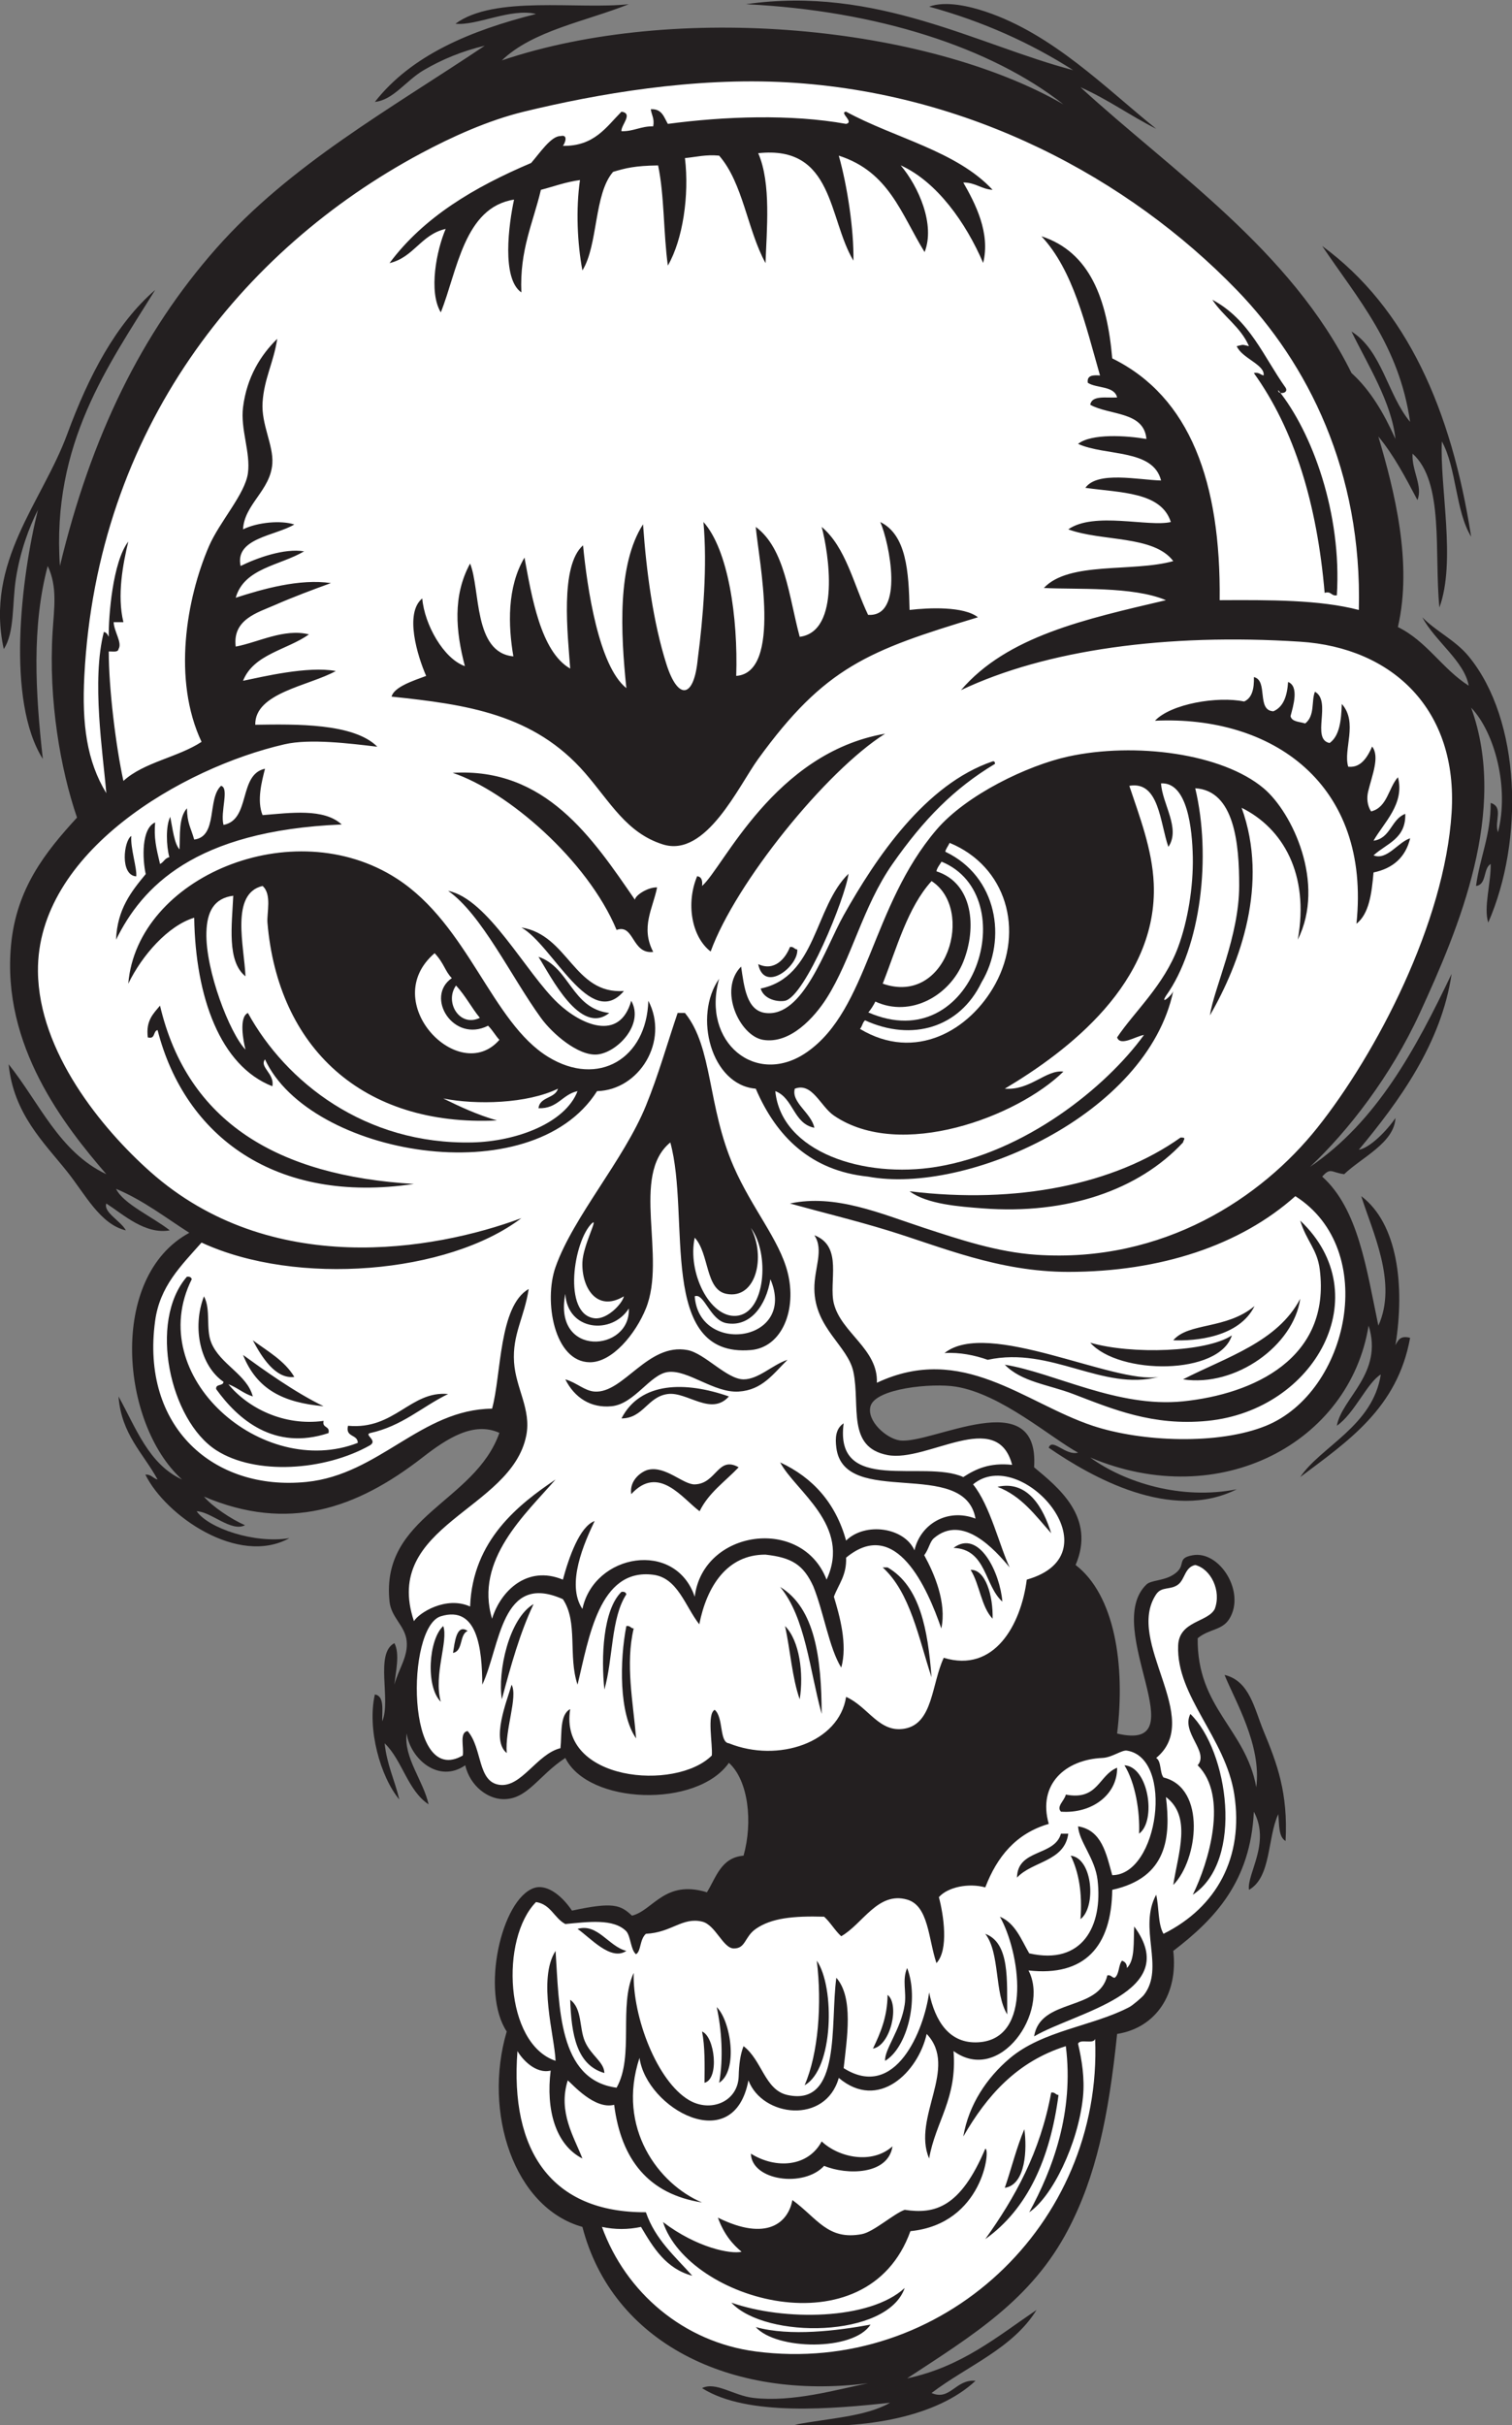 <?xml version="1.0" encoding="UTF-8" standalone="no"?>
<svg
   xmlns:dc="http://purl.org/dc/elements/1.1/"
   xmlns:cc="http://creativecommons.org/ns#"
   xmlns:rdf="http://www.w3.org/1999/02/22-rdf-syntax-ns#"
   xmlns:svg="http://www.w3.org/2000/svg"
   xmlns="http://www.w3.org/2000/svg"
   viewBox="0 0 553.987 888.187"
   height="888.187"
   width="553.987"
   xml:space="preserve"
   id="svg2"
   version="1.1"><rect x="0" y="0" width="553.987" height="888.187" fill="#808080" stroke="none"/><defs
     id="defs6" /><g
     transform="matrix(1.333,0,0,-1.333,0,888.187)"
     id="g10"><g
       transform="scale(0.1)"
       id="g12"><path
         id="path14"
         style="fill:#231f20;fill-opacity:1;fill-rule:evenodd;stroke:none"
         d="m 2949.75,6470.3 c -116.06,74.09 -246.76,133.55 -395.96,174.49 46.58,17.07 113.36,0.21 154.35,-13.42 186.68,-62.12 332.9,-212.44 469.77,-322.14 -71.52,35.86 -133.42,81.35 -208.05,114.09 251.96,-231.23 577.95,-446.59 744.93,-785.18 52.83,-47.83 89.6,-111.72 120.8,-181.19 -10.71,101.15 -76.92,204.94 -120.8,295.28 84,-52.45 99,-173.91 161.07,-248.3 -30.31,211.28 -144.49,338.7 -241.6,483.18 232.44,-170.22 355.31,-449.99 409.37,-798.6 -43.42,70.67 -39.74,188.45 -80.54,261.72 -5.94,-125.89 39.61,-329.84 -6.7,-456.34 -14.73,150.81 13.71,344.8 -73.83,422.79 -2.68,-46.61 29.14,-89.7 13.42,-127.51 -32.48,61.47 -64.75,123.16 -107.37,174.49 44.34,-149.91 94.38,-347.33 53.69,-523.46 79.63,-38.93 122.02,-115.1 194.61,-161.06 -11.5,66.81 -92.48,122.25 -127.52,187.91 37.27,-38.42 90.77,-62.67 127.52,-107.38 143.73,-174.83 152.93,-505.01 53.7,-731.49 -13.25,42.45 7.83,108.39 6.71,161.05 -21.17,-12.39 -10.29,-56.82 -40.27,-60.39 10.55,78.92 40.53,138.43 40.27,228.17 36.74,-11.27 9.11,-51.28 20.12,-80.53 31.29,121.87 -8.61,273.75 -73.81,342.26 102.33,-282.66 -33.22,-604.83 -140.93,-838.87 -79.99,-173.78 -197.52,-324.82 -302,-422.8 182.78,123.7 290.18,322.77 389.24,530.17 -28.03,-191.2 -145.29,-351.32 -255.02,-483.19 30.71,5.19 77.19,52.49 100.67,87.24 -3.23,-68.38 -93.01,-108.29 -140.92,-154.35 -35.63,4.62 -37.27,19.71 -60.41,-6.71 99.2,-88.72 121.81,-253.98 154.35,-409.37 53.32,116.78 -16.56,258.44 -46.99,355.69 99.59,-74.97 120.41,-245.14 93.97,-409.38 7.16,12.97 12.83,27.44 40.27,20.15 -34.77,-193.43 -171.76,-284.61 -302.01,-382.53 56.83,84.14 199.72,140.29 221.46,281.85 -37.77,-22.66 -71.97,-106.93 -120.8,-140.92 13.4,76.37 128.79,143.77 87.25,275.14 -51.45,-320.29 -407.27,-513.38 -765.04,-362.38 94.12,-68.62 250.45,-117.68 402.66,-87.25 -180.51,-90.74 -399.71,33.54 -516.74,114.08 9.27,28.28 46.27,-22.85 80.52,-13.42 -74.82,40.73 -210.89,160.79 -335.54,181.2 -64.94,10.64 -221.14,-4.38 -234.89,-53.7 -11.32,-40.54 44.15,-89.06 80.53,-93.94 87.29,-11.7 384.61,159.55 369.1,-73.83 65.2,-54.53 170.43,-136.66 114.09,-268.44 106.79,-82.05 137.46,-272.87 114.08,-463.06 225.08,-53.56 -42.95,289.96 80.54,409.37 12.74,12.35 46.61,9.69 73.81,26.86 40.14,25.31 5.06,45.1 53.69,53.67 73.83,13.07 145.67,-101.29 100.67,-174.47 -20.1,-32.68 -55.78,-27.35 -87.25,-53.67 -2.19,-192.35 131.99,-248.31 161.08,-409.4 14.88,115.8 -58.13,236.88 -87.25,308.71 69.04,-16.58 81.66,-92.24 107.36,-154.35 37.19,-89.77 67.37,-169.61 60.41,-301.98 -20,11.29 -17.03,45.59 -20.13,73.81 -30.26,-65.94 -18.99,-173.4 -80.53,-208.04 -6.21,43.96 60.06,128.33 13.42,214.76 -9.12,-192.23 -107.39,-295.27 -221.47,-382.54 13.89,-117.24 -46.6,-210.94 -154.35,-228.16 C 3047.19,847.539 3012.54,683.867 2936.31,537.813 2835.66,344.941 2674.86,247.539 2493.4,128.438 2643.05,159.98 2741,243.223 2849.08,316.348 2783.32,209.844 2658.28,162.637 2560.51,88.164 2611.89,65.781 2626.25,126.641 2681.29,121.738 2577.34,23.828 2378.63,-13.379 2184.69,0.918 2274.41,18.594 2378.07,22.305 2446.41,61.328 c -152.45,-16.25 -392.13,-38.945 -516.74,40.254 37.73,18.789 86.34,-20.469 140.94,-26.836 108.26,-12.637 228.92,22.832 315.41,40.254 -381.39,-48.613 -703.4,113.809 -785.18,429.512 -188.61,52.832 -273.57,314.551 -208.05,536.878 -71.82,108.45 -15.24,363.61 75.24,394.41 30.15,10.25 70.49,-12.83 104.2,-62.26 113.45,24.49 133.31,15.68 164.86,-13.85 58.24,14.33 89.49,99.8 206.01,64.24 25.6,41.48 38.88,95.33 100.65,100.64 25.64,90.78 13.93,205.92 -40.26,255.02 -87.86,-125.04 -386.39,-114.96 -449.63,13.42 -74.6,-48.69 -103.92,-114.92 -171.9,-113.19 -40.78,1.06 -89.38,34.79 -103.25,93.07 -71.91,-50.19 -149.76,15.78 -161.07,87.23 -8.21,-66.41 45.62,-128.81 60.4,-194.61 -57.86,38.34 -71.82,120.56 -120.79,167.77 6.03,-58.83 27.94,-101.8 40.26,-154.35 -52.33,62.61 -88.76,194.53 -67.12,288.59 26.86,-4.47 19.49,-43.18 20.15,-73.83 25.11,57.64 -21.13,186.66 33.55,214.75 15.87,-29.87 2.94,-81.45 0,-114.08 10.89,42.44 38.5,77.09 33.55,120.8 -4.72,41.73 -42.34,63.59 -46.97,107.38 -24.93,235.8 234.33,272.05 301.99,463.63 -70.44,32.01 -143.27,-14.63 -210.98,-67.26 -182.828,-142.07 -369.985,-205.82 -601.043,-107.82 22.222,-26.97 75.906,-62.61 112.758,-78.63 -37.692,-19.71 -93.875,37.68 -132.895,38.38 32.383,-46.74 159.66,-89.79 255.02,-73.83 -140.774,-77.89 -340.407,61.72 -395.95,174.49 16.692,1.02 20.778,-10.56 33.555,-13.41 -39.508,72.32 -99.539,124.14 -107.379,228.16 48.039,-86.19 82.582,-185.86 174.484,-228.16 -168.707,152.63 -203.687,556.81 20.137,677.79 -65.554,41.82 -125.789,88.96 -201.336,120.79 19.324,-41.12 101.407,-77.51 147.649,-114.07 -67.828,-11.84 -126.953,43.01 -174.489,73.81 -8.57,-24.42 40.719,-48.62 53.688,-73.81 -70.484,16.62 -111.707,99.12 -161.066,161.05 -63.891,80.17 -147.645,159.08 -161.063,295.28 84.609,-105.54 139.125,-241.16 268.441,-301.99 -113.207,131.37 -288.675,352.38 -261.73,630.84 14.945,154.41 93.824,253.72 181.203,348.96 -45.504,132.75 -78.703,322.54 -67.113,510.04 4.047,65.5 13.906,123.73 -13.422,181.19 C 87.035,4941.73 97.262,4761.2 117.703,4577.81 16.43,4737.82 58.012,5075.46 104.285,5262.33 79.176,5212.55 55.562,5148.18 43.887,5074.43 32.914,5005.15 40.898,4925.46 10.328,4879.8 c -52.223,240.18 105.457,403.03 174.485,590.57 58.941,160.13 133.976,303.06 241.605,395.95 -128.406,-207.63 -284.863,-421.39 -261.734,-758.35 85.765,356.39 224.117,639.82 429.5,872.43 203.687,230.69 476.336,381.65 738.206,557.02 -61.44,-14.42 -118.25,-38 -167.77,-67.12 -49.08,-28.86 -83.39,-81.96 -134.23,-87.23 100.28,127.89 260.7,195.64 442.93,241.58 -69.09,17.11 -163.09,-33.05 -221.46,-26.84 107.2,79.1 336.97,38.58 476.48,53.69 -119.96,-47.81 -263.36,-72.2 -348.97,-154.36 480.27,161.81 1167.47,95.7 1543.52,-120.79 -199.26,156.43 -511.97,257.55 -872.42,275.15 357.07,51.74 638.91,-112.91 899.28,-181.2 v 0" /><path
         id="path16"
         style="fill:#ffffff;fill-opacity:1;fill-rule:evenodd;stroke:none"
         d="m 3211.46,4336.21 c 34.44,50.61 -17.03,118.09 -20.13,174.49 73.12,3.89 85.7,-127.41 87.24,-201.33 1.72,-82.73 -13.75,-176.62 -40.27,-248.3 -39.02,-105.48 -120.72,-177.81 -167.77,-248.32 8.86,-25.77 52.03,3.7 73.83,6.71 -104.52,-144.18 -326.88,-322.61 -570.43,-362.39 -199.61,-32.59 -426.14,40.06 -442.93,208.04 50.43,-18.91 49.33,-89.34 107.38,-100.66 -8.32,41.01 -64.43,69.67 -53.69,107.38 48.01,18.11 70.19,-48.38 107.36,-73.82 182.23,-124.71 504.79,-3.16 630.84,120.8 -48.4,5.8 -90.74,-52.38 -161.07,-46.98 173.02,103.02 421.13,291.35 409.37,563.72 -4.08,94.56 -39.57,185.54 -67.11,268.43 82.17,14.25 84.16,-101.53 107.38,-167.77 v 0" /><path
         id="path18"
         style="fill:#ffffff;fill-opacity:1;fill-rule:evenodd;stroke:none"
         d="m 2598.42,4322.79 c 0.13,6.31 8.4,16.62 11.74,24.42 156.29,-64.38 205.84,-240.47 125.76,-387.43 -69.81,-128.12 -220.35,-215.01 -372.01,-123.74 7.07,9.22 6.17,16.12 13.59,23.66 129.92,-59.42 260.25,-20.06 320.21,104.03 71.57,119.19 43.23,291.46 -99.29,359.06 v 0" /><path
         id="path20"
         style="fill:#ffffff;fill-opacity:1;fill-rule:evenodd;stroke:none"
         d="m 2386.58,3881.45 c 6.19,6.16 15.78,21.89 19.46,29.75 96.52,-44.7 204.17,15.86 241.71,109.36 37.76,94.05 26.68,216.05 -73.82,248.54 1.25,8.74 9.47,18.95 14.06,26.46 227.91,-93.38 90.15,-541.74 -201.41,-414.11 v 0" /><path
         id="path22"
         style="fill:#ffffff;fill-opacity:1;fill-rule:evenodd;stroke:none"
         d="m 2560.51,4242.26 c 119.74,-77.18 43.26,-343.94 -134.24,-281.87 39.24,99.48 68.32,209.1 134.24,281.87 v 0" /><path
         id="path24"
         style="fill:#ffffff;fill-opacity:1;fill-rule:evenodd;stroke:none"
         d="m 721.699,4228.84 c 26.172,-22.78 11.266,-75.06 13.422,-100.66 28.82,-342.9 261.086,-561.36 630.829,-543.59 -53.84,15.5 -101.18,37.5 -147.64,60.39 90.89,-18.1 230.16,-14.51 315.41,26.85 -8.34,-27.45 -49.9,-21.69 -53.68,-53.69 53.23,-1.78 65.04,37.85 107.38,46.97 -33.64,-88.08 -168.87,-138.19 -288.58,-140.92 -295.25,-6.75 -513.469,166.22 -617.414,355.68 -25.543,-11.3 -12.356,-78.22 -6.707,-100.67 -43.414,45.07 -110.309,218.05 -107.375,322.13 1.578,56.09 20.133,93.61 73.816,100.67 -3.695,-80.46 -17.969,-180.24 33.559,-221.47 -3.328,82.03 -42.278,227.45 46.98,248.31 v 0" /><path
         id="path26"
         style="fill:#ffffff;fill-opacity:1;fill-rule:evenodd;stroke:none"
         d="m 1241.86,3975.58 c -74.29,-51.07 3.55,-179.33 99.8,-130.69 14.79,-15.64 19.66,-26.64 31,-38.84 -110.81,-127.35 -334.83,103.87 -178.02,238.07 26.37,-28.16 28.33,-49.39 47.22,-68.54 v 0" /><path
         id="path28"
         style="fill:#ffffff;fill-opacity:1;fill-rule:evenodd;stroke:none"
         d="m 1253.51,3955.33 c 27.62,-30.42 42.2,-60.7 65.47,-88.88 -56.37,-27.17 -97.75,44.06 -65.47,88.88 v 0" /><path
         id="path30"
         style="fill:#ffffff;fill-opacity:1;fill-rule:evenodd;stroke:none"
         d="m 2063.89,3289.3 c 52.22,-69.75 40.86,-235.34 -40.26,-241.6 -73.42,-5.65 -134.67,119.92 -114.09,214.76 40.56,-43.85 28.54,-142.99 87.24,-154.35 81.76,-15.81 108.67,102.53 67.11,181.19 v 0" /><path
         id="path32"
         style="fill:#ffffff;fill-opacity:1;fill-rule:evenodd;stroke:none"
         d="m 1553.86,3108.11 c 6.12,-102.19 128.1,-113.34 174.48,-40.26 5.82,-119.3 -209.06,-135.96 -174.48,40.26 v 0" /><path
         id="path34"
         style="fill:#ffffff;fill-opacity:1;fill-rule:evenodd;stroke:none"
         d="m 2822.23,2322.93 c -16,-124.59 -89.32,-257.07 -228.19,-214.75 -33.67,-71.83 -29.29,-180.56 -107.36,-194.63 -70.31,-12.67 -99.49,59.71 -161.05,87.25 -19.26,-125.33 -186.65,-182.07 -322.14,-127.52 -26.72,2.36 -14.31,71.21 -39.02,91.99 -22.07,-11.5 -5.15,-94.8 -7.95,-125.52 -98.91,-98.91 -421.54,-70.86 -389.24,127.5 -29.27,-15.49 -22.51,-66.98 -26.85,-107.39 -64.92,-15.91 -107.29,-109.06 -167.77,-100.66 -60.79,8.44 -46.26,100.19 -87.25,147.64 -23.38,-3.46 -9.84,-43.83 -13.41,-67.09 -156.95,-90.79 -156.34,353.1 -60.41,382.5 100.89,30.93 113.44,-89.42 114.09,-187.89 49.69,104.59 50.93,311.17 221.46,234.88 42.32,-63.13 13.78,-155.96 40.28,-234.88 31.22,127.09 58.83,321.09 208.03,301.99 67.3,-8.62 87.47,-86 126.58,-136.19 20.79,104.9 76.67,191.81 181.82,191.48 72.09,-7.93 104.29,-27.46 131.6,-87.07 28.65,-70.66 43.38,-169.49 76.76,-223.24 18.1,62.93 -4.53,143.08 -20.16,194.63 12.77,34.2 35.35,58.59 33.58,107.36 137.51,113.98 223.75,-84.77 261.71,-194.61 15.16,71.13 -19.2,150.76 -46.97,201.31 13.26,17.77 15.04,36.97 26.84,46.99 78.96,67.07 167.03,-31.5 208.04,-80.53 -27.03,55.79 -53.51,170.16 -100.66,228.19 131.33,109.65 397.46,-190.57 147.64,-261.74 z m -80.53,255 c 66.37,-25.33 104.35,-79.06 147.64,-127.5 -20.77,66.93 -62.91,146.8 -147.64,127.5 z m -120.8,-167.75 c 90.51,-3.46 84.55,-103.36 134.22,-147.64 -6.06,77.69 -63.44,200.53 -134.22,147.64 z m -60.39,-355.71 c -10.2,130.74 -31.53,250.35 -120.82,302.01 -4.46,0 -8.93,0 -13.42,0 75.9,-69.51 98.24,-192.57 134.24,-302.01 z m 107.36,295.3 c 25.08,-39.79 28.81,-100.94 60.41,-134.22 1.68,62.91 -19.47,136.01 -60.41,134.22 z M 2258.5,1953.83 c -0.63,153.71 -18.09,290.6 -114.09,348.96 69.77,-84.59 80.77,-227.95 114.09,-348.96 z m -597.27,67.11 c 23.96,83.42 17.82,196.93 60.41,261.72 -1.49,5.23 -5.63,7.79 -13.43,6.72 -51.16,-49.54 -56.25,-180.84 -46.98,-268.44 z m -281.86,-26.86 c 24.44,91.9 49.84,182.8 87.24,261.74 -68.09,-40.02 -99.27,-186.05 -87.24,-261.74 z m -167.78,-6.72 c -20.67,74.1 21.46,167.76 6.72,208.05 -40.11,-36.48 -48.99,-166.35 -6.72,-208.05 z m 536.89,-100.66 c -8.46,101.76 -29.8,204.02 -6.71,302.01 -8.59,0.37 -9.31,8.59 -20.13,6.7 -18.43,-94.37 -20.63,-241.23 26.84,-308.71 z m 449.63,107.38 c 11.28,70.96 -0.28,161.02 -40.28,201.33 14.42,-66.11 19.28,-141.8 40.28,-201.33 z m -952.96,127.52 c 28.41,5.14 16.87,50.24 40.26,60.39 -31.39,21.25 -35.57,-33.51 -40.26,-60.39 z m 147.64,-275.15 c -5.17,65.19 31.15,154.18 13.42,187.91 -12.69,-44.69 -57.3,-152.35 -13.42,-187.91 v 0" /><path
         id="path36"
         style="fill:#ffffff;fill-opacity:1;fill-rule:evenodd;stroke:none"
         d="m 3285.29,2363.18 c 42.89,-10.86 72.41,-70.62 53.67,-120.78 -19.27,-37.05 -98.08,-32.4 -100.66,-100.68 -5.29,-140.26 130.41,-252.76 154.36,-409.38 26.25,-171.64 -47.91,-309.53 -194.61,-382.52 -15.71,26.82 -12.03,72.99 -20.14,107.39 -50.1,-91.58 24.22,-200.28 -33.55,-275.14 -5.38,-6.99 -31.04,-28.69 -40.28,-33.57 -99.02,-52.31 -237.65,-63.71 -328.83,-140.94 -63.36,-53.634 -112.75,-127.775 -127.5,-214.728 64.61,112.09 147.37,206.055 281.84,248.298 22.87,-181.696 -36.46,-339.333 -100.64,-456.345 62.87,42.09 134.16,187.09 147.63,315.41 5.47,52.129 -3.22,104.295 -13.42,147.635 5.67,14.47 42.78,-2.52 46.98,13.42 21.13,-509.258 -420.22,-925.82 -932.83,-858.984 -198.35,25.859 -357.44,161.972 -422.79,342.246 36.67,-7.696 70.71,-7.696 107.38,0 34.09,-57.617 68.63,-114.805 140.93,-134.219 -47.34,53.34 -101.79,99.531 -127.51,174.492 -258.81,-1.387 -374.18,167.891 -353.02,442.835 11.84,-20.78 48.94,-63.714 91.29,-53.597 -13.29,-106.777 12.81,-203.476 87.25,-241.601 -22.73,59.16 -67.75,127.266 -40.27,214.766 13.65,-11.446 74.14,-80.997 127.5,-67.129 19.34,-150.684 94.47,-245.547 241.6,-268.438 -118.81,49.863 -235.69,204.277 -171.9,397.329 19.23,-138.423 259.24,-274.595 299.41,-61.762 38.07,-100.879 211.94,-121.719 248.31,6.699 109.14,-91.973 218.08,15.84 241.6,120.803 88.48,-93.088 -41,-229.749 6.7,-342.268 18.07,102.734 77.6,163.984 67.11,295.288 127.89,-93.237 264.94,108.79 206.07,221.45 154.07,-17.3 228.19,65.35 230.14,221.47 152.6,33.65 160.78,145.8 147.66,255.01 71.62,-53.9 33.34,-154.43 20.11,-241.6 68.36,69.07 91,266.45 -26.83,295.3 -10.86,13.75 -5.24,43.96 -20.14,53.67 132.62,109.14 -87.17,319.31 0,449.65 14.94,22.34 39.53,10.99 60.39,26.83 18.89,14.34 17.97,47.56 46.99,53.69 z m 6.7,-550.29 c 85.2,-84.28 30.51,-266.5 -13.42,-355.68 141.84,92.93 97.21,396.64 -6.71,496.62 -26.12,-51.62 52.4,-103.32 20.13,-140.94 z m -194.61,-557.01 c 0.35,11.54 -5.17,17.21 -13.43,20.14 -10.12,-12.25 -7.11,-37.62 -20.12,-47 -8.6,0.39 -9.3,8.62 -20.14,6.72 -23.08,-99.96 -184.45,-61.62 -201.33,-167.77 113.99,67.03 409.63,119.84 275.16,301.99 -2.42,-42.32 2.81,-92.3 -20.14,-114.08 z M 2708.14,510.957 c 116.25,82.852 178.05,220.137 201.33,395.957 -8.59,0.371 -9.29,8.594 -20.13,6.699 -30.08,-164.531 -100.08,-289.16 -181.2,-402.656 z m 53.68,140.938 c 58.51,8.652 61.17,108.769 53.71,161.054 -21.51,-50.097 -35.32,-107.871 -53.71,-161.054 z m -697.93,93.945 c 2.18,-74.434 145.84,-94.219 201.32,-33.555 62.41,-25.937 176.12,-25.215 187.92,53.692 -56,-50.313 -147.27,-31.231 -194.63,13.437 -37.19,-69.863 -125.47,-76.719 -194.61,-33.574 z m 422.79,-154.356 c -30.12,-10.722 -85.31,-60.644 -117.68,-66.796 -93.98,-17.793 -122.59,43.886 -191.03,93.652 -11.41,-62.012 -70,-115.098 -204.75,-48.34 16.95,-46.836 41.64,-74.492 65.12,-93.711 -29.1,-7.148 -122.78,10.547 -216.04,81.641 69.9,-215.606 560.84,-357.129 680.1,-25.078 200.16,19.804 220.84,228.515 205.74,226.406 C 2639.61,597.305 2569.28,578.945 2486.68,591.484 Z M 2010.2,336.465 c 94,-101.172 428.94,-97.52 476.48,40.273 -96.39,-89.101 -333.24,-90.918 -476.48,-40.273 z m 67.11,-67.11 c 56.4,-63.476 268.06,-66.718 315.42,6.719 -91.66,-16.836 -220.85,-33.027 -315.42,-6.719 v 0" /><path
         id="path38"
         style="fill:#ffffff;fill-opacity:1;fill-rule:evenodd;stroke:none"
         d="m 3057.11,1510.9 c -16.48,59.57 -28.65,123.46 -93.95,134.22 3.27,-43.34 46.53,-87.15 53.68,-147.66 14.8,-125.06 -41.08,-234.9 -187.89,-201.31 -22.25,38.17 -38.07,82.74 -80.55,100.65 53.3,-93.56 92.83,-335.88 -59.1,-345 -79.38,-4.77 -118.85,57.11 -135.51,136.97 -13.73,-103.16 -91.99,-298.34 -234.88,-208.047 8.92,82.207 27.83,193.707 -20.14,248.297 -17.38,-127.14 14.67,-354.567 -134.22,-322.106 -62.5,13.613 -69.71,95.216 -120.8,134.216 -9.07,-22.81 -12.54,-51.208 -13.36,-82.263 -1.87,-70.742 -77.28,-100.957 -136.68,-65.918 -87.56,51.66 -155.19,227.691 -151.94,349.511 -42.16,-90.39 1.86,-228.73 -46.98,-315.429 -161.23,21.016 -157.36,224.019 -167.78,375.819 -49.9,-77.52 -2.38,-235.08 0,-301.99 -140.13,46.87 -152.33,335.7 -53.69,436.21 40.76,-6.21 49.87,-44.08 80.54,-60.39 61.57,5.76 132.75,16.03 167.78,-20.14 12.27,-14.55 11.7,-50.62 26.4,-62.79 14.28,7.75 9.7,40.12 27.28,56.07 70.93,3.44 99.58,46.27 154.35,33.56 36.89,-8.54 57.48,-73.56 87.24,-73.81 33.12,-0.29 29.28,32.01 60.4,53.69 43,29.94 103.08,35.98 187.9,33.54 17.6,-15.96 29.4,-37.72 47,-53.67 59.29,33.78 100.66,123.73 181.19,100.66 59.02,-16.91 58.08,-107.54 80.53,-174.47 34.53,36.81 19.49,133.14 6.7,181.19 24.55,28.03 82.36,39.41 127.51,26.83 32.27,84.05 84.34,148.3 174.5,174.48 -31.04,108.9 45.7,176.79 147.61,181.19 26.35,1.15 53.07,22.36 67.13,20.15 130.16,-20.46 87.29,-341.68 -40.27,-342.26 z m 73.83,114.08 c 47.91,35.06 26.4,183.77 -40.28,187.91 30,-48.05 42.8,-126.89 40.28,-187.91 z m -201.35,107.36 c -3.89,-17.07 -26.86,-32.71 -13.42,-46.95 85.04,-6.13 155.26,46.99 154.36,120.78 -51,-20.56 -52.21,-90.96 -140.94,-73.83 z m -13.42,-107.36 c -17.56,-62.95 -119.78,-41.27 -120.78,-120.8 41.78,45.47 130.72,43.75 140.92,120.8 -6.72,0 -13.42,0 -20.14,0 z m 53.69,-234.88 c 43.46,32.93 34.22,166.87 -26.83,174.47 21.99,-45.1 32.34,-101.86 26.83,-174.47 z m -1382.44,-26.84 c 34.51,-23.4 91.26,-89.45 134.22,-60.41 -48.99,12.25 -78.78,76.7 -134.22,60.41 z m 1181.12,-234.88 c -1.18,92.77 8,195.92 -60.4,221.44 41.16,-52.81 24.56,-163.32 60.4,-221.44 z M 2211.52,933.75 c 79.71,43.789 83.79,269.53 33.56,342.27 14.47,-118.32 4.43,-255.57 -33.56,-342.27 z m 275.16,221.46 c -10.25,-67.98 -56.99,-124.86 -53.69,-154.35 60.6,36.46 93.81,168.96 60.41,255.02 -14.34,-33.61 -1.35,-65.1 -6.72,-100.67 z m -87.25,-120.8 c 48.5,8.54 73.91,120.71 40.26,147.66 -0.82,-61.82 -20,-105.27 -40.26,-147.66 z m -738.2,-67.105 c -0.7,30.644 -36.73,47.655 -53.69,87.245 -15.83,36.97 -6.95,89.75 -40.26,114.08 3.15,-95.27 17.61,-179.235 93.95,-201.325 z m 315.41,-26.836 c 53.16,33.984 32.01,170.291 -6.7,208.031 13.5,-60.67 19.04,-140.77 6.7,-208.031 z m -40.25,0 c 41.38,10.332 28.53,126.761 -6.72,140.921 8.24,-40.98 7.24,-91.175 6.72,-140.921 v 0" /><path
         id="path40"
         style="fill:#ffffff;fill-opacity:1;fill-rule:evenodd;stroke:none"
         d="m 285.484,4926.78 c -34.339,-133.33 -2.464,-332.86 6.707,-442.93 -53.738,88.17 -67.269,189.67 -60.394,322.13 35.039,675.71 430.269,1171.19 926.113,1436.15 81.76,43.69 182.21,89.87 281.86,114.09 199.94,48.6 466.01,95.25 724.78,80.53 498.83,-28.37 936.54,-262.43 1234.83,-570.43 195.25,-201.64 345.29,-498.72 335.54,-879.15 -108.16,28.3 -245.39,27.53 -382.52,26.85 3.54,323.44 -80.86,558.93 -295.29,664.38 -14,162.74 -61.29,292.15 -194.61,335.56 87.52,-93.67 120.64,-241.73 161.05,-382.53 -19.21,1.33 -36.62,0.83 -33.55,-20.13 24.49,-15.78 72.73,-7.8 80.53,-40.26 -29.42,-1.92 -69.57,6.94 -73.81,-20.14 53.34,-29.44 147.83,-17.7 154.35,-93.95 -54.84,9.4 -150.68,15.69 -187.91,-13.42 75.24,-34.37 206.37,-12.85 228.17,-100.67 -63.15,1.75 -174.85,26.63 -208.03,-20.14 95.96,-13.65 208.48,-10.74 234.88,-93.95 -61.6,-14.37 -210.95,29.39 -281.87,-20.13 91.37,-33.9 234.86,-15.69 288.57,-87.24 -111.95,-31.21 -286.52,0.2 -355.68,-73.82 88.73,-4.77 244.32,5.05 335.57,-33.56 -222.86,-52.3 -436.49,-98.97 -563.42,-247.18 233.18,110.7 564.63,156.84 932.5,133.1 253.61,-16.37 433.94,-186.29 416.09,-469.77 -19.1,-303.19 -207.44,-662.86 -369.1,-865.72 -152.91,-191.85 -422.99,-372.34 -771.76,-348.98 -107.85,7.24 -211.11,41.89 -308.71,73.83 -119.61,39.16 -244.22,93.99 -369.1,67.11 87.38,-24.36 176.25,-45.61 268.42,-73.81 146.93,-44.96 304.65,-114.08 496.62,-114.08 253.77,0 472.97,73.22 624.12,208.03 231.64,-147.04 147.34,-537.86 -80.53,-630.83 -129.96,-53.04 -341.97,-44.76 -476.48,0 -188.62,62.76 -358.26,228.56 -593.24,118.11 3.88,92.44 -97.7,136.78 -118.13,217.44 -15.1,59.67 26.5,157.11 -53.67,187.91 27.05,-40.78 -0.63,-90.43 0,-147.66 1.17,-108.53 92.48,-155.89 107.36,-228.16 19.18,-93.09 -19,-206.66 93.95,-228.16 108.96,-20.77 300.76,130.54 342.26,-26.86 -62.57,6.66 -100.19,-11.64 -134.2,-33.55 -109.12,49.27 -355.21,-49.38 -328.84,147.65 -22.19,-14.47 -23.56,-40.37 -20.14,-67.13 21.35,-167.26 352.28,-25.23 382.52,-194.63 -77.77,29.48 -151.6,-15.52 -167.77,-87.22 -27.78,62.87 -135.04,78.55 -187.89,26.85 -28.83,103.15 -91.18,172.8 -181.22,214.73 41.25,-78.65 196.9,-173.16 127.5,-322.11 -67.52,175.74 -339.78,137.48 -362.37,-46.97 -53.36,157.26 -276.52,118.53 -308.7,-33.56 -45.98,68.52 5.75,183.15 33.55,241.58 -41.01,-14.96 -70.61,-99.35 -87.25,-161.05 -98.23,40.68 -171.46,-31.41 -194.62,-107.38 -48.97,161.91 91.9,287.3 174.49,382.54 -100.08,-67.72 -228.02,-165.69 -234.88,-348.99 -66.19,29.94 -141.23,-17.83 -154.35,-40.27 -88.68,264.65 267.85,303.92 308.7,510.04 14.25,71.89 -28.85,129.53 -33.55,201.34 -5.04,76.74 28.04,122.41 40.26,201.31 -82.51,-47.11 -74.94,-235.97 -100.67,-328.82 -195.5,-1.98 -309.55,-181.04 -510.032,-201.33 -255.453,-25.86 -456.179,151.46 -416.07,442.91 13.035,94.8 70.637,150.49 127.508,214.76 261.562,-121.23 677.654,-85.8 879.134,67.11 -241.73,-89.84 -689.908,-165.95 -1020.072,127.5 -133.039,118.26 -306.484,329.21 -308.703,550.3 -3.289,327.78 397.535,559.84 677.805,624.12 70.199,16.11 178.961,2.24 255.02,-6.71 -64.88,65.28 -225.098,62.04 -335.547,60.4 -1.481,88.16 147.91,106.81 221.464,147.64 -77.172,14.46 -202.886,-16.26 -255.019,-26.84 29.219,73.69 121.148,84.66 181.195,127.51 -68.562,17.04 -139.152,-21.86 -201.332,-33.55 -9.387,74.87 60.492,93.43 107.379,114.08 48.855,21.52 107.277,43.38 154.355,60.4 -86.746,12.88 -189,-16.78 -261.734,-40.26 23.125,82.01 122.012,88.26 187.91,127.5 -53.945,9.13 -129.519,-18.06 -174.488,-40.27 -16.582,77.03 96.156,82.77 147.648,114.09 -36.886,11.87 -101.273,6.14 -140.933,-13.42 3.258,68.93 75.781,106.94 80.531,181.2 3.242,50.68 -30.859,107.36 -26.84,167.77 4.36,65.73 30.367,109.07 40.266,174.49 -45.5,-44.62 -83.473,-105.03 -93.957,-187.9 -7.649,-60.49 21.152,-124.44 13.418,-181.2 -7.895,-58.01 -78.199,-133.41 -107.367,-201.34 -61.758,-143.77 -100.422,-366.23 -20.133,-536.87 -64.754,-42.62 -158.852,-55.9 -214.754,-107.38 -21.082,96.52 -40.344,255.84 -40.27,355.69 10.629,0.55 25.594,-3.24 26.844,6.7 10.777,17.34 -12.187,47.34 -13.422,73.82 8.949,0 17.903,0 26.848,0 -17.859,73.31 -1.383,159.58 13.418,221.46 -43.004,-55.75 -54.485,-205.92 -53.688,-261.72 -2.972,5.97 -5.89,12 -13.418,13.42 z M 2702.34,5940.59 c 20.47,82.64 -21.85,163.79 -54.59,221.01 33.71,0.17 49.03,-18.07 80.53,-20.14 -98.98,106.83 -269.43,142.18 -402.65,214.76 -20.34,-2.01 23.63,-28.23 0,-33.56 -151.47,27.36 -334.79,20.74 -489.92,0 -10.81,18.27 -15.99,42.16 -46.97,40.27 2.14,-15.75 10.6,-25.19 6.71,-46.98 -34.18,0.64 -53.06,-14.04 -87.24,-13.43 -2.19,16.17 33.65,48.8 0,53.7 -42.33,-42.67 -74.85,-95.15 -161.07,-93.96 4.75,4.96 16.73,32.85 -6.71,26.85 -25.59,0.84 -58.46,-48.81 -80.53,-73.82 -155.43,-66.03 -294.8,-148.13 -389.23,-275.15 66.97,15.79 86.67,78.86 154.35,93.96 -24.93,-57.75 -47.79,-172.31 -13.43,-229.3 45.51,113.32 63.8,288.52 201.34,309.82 -14.51,-67.12 -34.8,-217.16 20.13,-255.01 -5.12,116.96 32.37,191.32 53.68,281.85 35.54,9.22 67.86,21.63 107.39,26.84 -11.62,-80.04 -7.27,-174.6 6.71,-248.3 43.61,70.19 31.3,210.18 84.39,270.9 34.53,10.27 59.01,16.71 123.64,17.68 17.51,-83.17 14.51,-186.82 26.84,-275.16 41.08,70.92 59.22,192.53 46.98,295.29 30.69,2.87 56.9,10.21 93.95,6.71 65.76,-75.18 77.54,-204.33 127.52,-295.28 2.75,87.93 16.35,219.25 -20.14,301.99 208.28,22.61 192.23,-179.11 261.72,-295.28 1.55,84.72 -16.95,206.42 -40.25,288.57 138.16,-44.47 170.35,-158.28 235.86,-265.02 29.63,74.67 -15.76,179.13 -65.74,238.4 99.33,-44.84 179.31,-157.59 226.73,-268.21 z m 831.25,-342.71 c -60.35,84.58 -98.14,186.42 -201.32,241.6 30.09,-45.97 77.77,-74.35 100.66,-127.51 -20.66,4.69 -12.89,4.69 -33.55,0 13.76,-33.31 78.53,-51.07 73.8,-80.54 -9.06,2.12 -12.81,9.55 -26.83,6.71 111.19,-155.01 173.67,-358.73 194.61,-603.98 18.98,5.54 17.4,-9.46 33.55,-6.71 14.03,224.39 -67.34,447.08 -161.05,563.72 -2.66,-13.03 30.56,-9.81 20.13,6.71 z M 1721.64,4772.43 c -76.32,60.59 -107.74,275.85 -119.06,392.33 -64.24,-56.56 -41.83,-245.99 -35.3,-338.65 -81.69,46.45 -106.15,200.19 -125.64,304.98 -48.37,-81.58 -45,-186.8 -30.58,-271.42 -110.24,10.19 -90.22,184.01 -118.93,255.01 -48.2,-88.41 -39.56,-186.41 -14.3,-281.86 -58.53,20.31 -111.24,114.45 -117.19,186.04 -49.41,-40.56 -13.27,-158.02 10.69,-212.88 -36.97,-13.7 -88.18,-30.5 -95.08,-56.93 205.31,-21.55 391.02,-47.32 532.12,-210.12 69.29,-79.94 113.93,-164.69 213.93,-196 118.39,-37.09 207.99,160.8 261.72,234.88 183.07,252.36 302.31,297.96 603.99,389.24 -38.77,30.57 -135.37,26.43 -187.91,20.12 -2.25,105.15 -8.52,206.24 -80.53,241.6 24.47,-55.18 67.4,-261.99 -33.55,-255.02 -39.85,83.2 -60.67,185.41 -127.52,241.6 18.8,-69.71 53.04,-287.45 -60.39,-301.99 -29.91,111.03 -39.97,241.89 -120.8,301.99 8.13,-91.67 72.57,-400.33 -53.68,-409.37 5.13,161.62 -22.09,347.18 -90.11,422.92 10.88,-119.85 -0.67,-262.77 -15.73,-377.21 -10.35,-108.66 -54.41,-113.25 -86.17,-13.06 -36.09,113.83 -54.98,253.17 -64.14,383.85 -70.82,-110.39 -61.72,-296.34 -45.84,-450.05 z m 1698.03,-36.78 c -73.28,15.19 -201.17,-6.27 -245.1,-52.86 322.56,15.2 594.1,-173.64 553.81,-557.84 35.02,27.62 41.89,83.37 46.97,140.93 53.65,11.22 88.01,41.75 100.69,93.96 -33.95,-10.93 -63.66,-61.49 -100.69,-46.98 34.85,32.28 89.34,44.88 87.25,114.08 -39.03,-14.65 -40,-67.37 -87.25,-73.81 27.44,48.67 86.54,101.32 67.11,174.48 -26.39,-29.54 -28.91,-82.93 -73.81,-93.96 -10.86,16.63 -12.38,37.12 -8.08,54.81 10.95,45.24 32.52,95.95 10.88,123.44 -18.21,-42.59 -38.91,-58.23 -65.69,-55.39 -14.43,47.5 27.87,121.38 -17.63,172.43 -1.55,-45.45 -6.1,-87.87 -33.56,-107.38 -51.7,10.3 6.82,114.91 -40.27,140.93 -10.41,-25.2 0.72,-65.87 -26.86,-87.24 -14.92,5.21 -36.39,3.87 -40.25,20.14 7.48,28.18 24.06,81.69 -6.7,93.94 -2.52,-37.75 -12.25,-68.28 -40.28,-80.53 -47.44,1.78 -13.59,84.84 -53.69,93.95 0.92,-32.22 -5.09,-57.53 -26.85,-67.1 z m -214.9,-808.8 c 96.5,134.97 125.09,383.77 80.52,570.43 107.76,-6.21 121.06,-152.69 120.78,-268.44 -0.29,-138.99 -69.02,-279.83 -80.52,-355.69 83.59,144.53 162.67,362.05 87.24,570.44 113.44,-55.99 186.74,-182.33 154.36,-362.39 77.21,154.96 -15.04,349.79 -93.97,416.08 -114.16,95.92 -353.41,127.19 -536.87,87.24 -111.02,-24.17 -279.92,-104.75 -362.38,-201.33 -179.13,-209.79 -187.33,-493.18 -355.69,-610.7 -139.86,-97.64 -291.03,26.86 -241.6,201.33 -71.76,-102.25 -21.93,-292.12 100.67,-301.99 56.24,-131.4 151.01,-225.45 308.71,-241.6 269.66,-50.43 767.38,169.45 838.86,510.04 -3.3,-11.89 -36.99,-40.27 -20.11,-13.42 z m -885.86,221.45 c -51.51,-91.71 -111.35,-281.05 -214.75,-268.43 -51.78,6.32 -58.8,71.22 -67.12,127.51 -63.32,-63.79 -4.01,-190.62 60.4,-201.33 75.02,-12.48 141.8,62.74 174.47,114.08 69.05,108.41 98.97,251.47 181.22,369.1 86.01,123.06 169.6,207.82 281.85,275.16 -0.39,4.09 -1,7.95 -6.7,6.71 -184.9,-62.72 -320.45,-264.45 -409.37,-422.8 z M 360.992,4366.35 c -20.855,-13.23 -31.926,-107.97 13.449,-111.17 2.645,21.89 -16.543,78.51 -13.449,111.17 z M 319.031,4081.2 c 70.75,143.49 213.723,299.62 620.203,316.56 -49.195,45.12 -140.429,31.87 -217.535,25.69 -16.254,39.68 -2.273,92.29 6.707,127.52 -73.82,-15.67 -38.605,-140.36 -114.086,-154.36 -9.457,36.28 16.688,101.07 -6.707,107.37 -38.59,-35.23 -8.175,-139.46 -73.828,-147.63 -9.933,34.76 -19.199,44.16 -19.89,85.92 -23.192,-26.02 -18.602,-73.22 -20.375,-112.77 -14.165,14.01 -19.145,56.96 -25.52,89.29 -12.863,-25.21 -10.906,-80.41 -2.516,-110.74 -13.964,-3.93 -13.785,-12.78 -25.648,-18.82 -11.035,46.08 -16.992,72.2 -13.418,114.09 -38,-16.2 -35.09,-99.78 -25.906,-141.86 -39.453,-47.8 -78.344,-96.16 -81.481,-180.26 z m 1610.639,147.64 c 1.87,15.3 -1.62,25.22 -13.42,26.84 -31.02,-73.8 -15.84,-166.26 37.07,-207 67.76,187.25 316.93,496.22 479.55,598.52 -306.05,-53 -444.88,-368.34 -503.2,-418.36 z m -685.45,310.75 c 149.82,-49.84 370.62,-239.61 450.57,-431.55 48.65,17.71 41.4,-67.5 100.66,-60.4 -35.38,67.75 -0.86,119.36 10.68,177.24 -23.57,1.19 -59.05,-20.36 -61.07,-33.77 -116.52,169.4 -245.83,363.95 -500.84,348.48 z m 262.66,-780.52 c -155.43,95 -219.11,362.53 -416.08,489.9 -286.167,185.06 -714.241,3.65 -738.21,-288.58 38.09,78.26 109.18,159.24 181.195,181.2 3.485,-218.05 71.504,-407.1 214.754,-463.05 7.145,34.24 -36.351,52.78 -20.133,73.82 121.653,-263.92 732.224,-371.95 912.694,-87.25 116.09,2.88 198.84,137.53 140.93,248.31 -4.67,-159.16 -137.57,-238.44 -275.15,-154.35 z m 583.86,187.91 c 9.2,-30.57 48.26,-37.53 67.09,-33.56 55.24,11.65 165.53,281.9 174.49,348.97 -94.37,-91.3 -87.73,-283.61 -241.58,-315.41 z m -604,-80.53 c 32.11,-44.38 103.22,-105.01 154.36,-100.67 54.17,4.6 130.52,82.06 93.95,147.64 -32.14,-114.51 -139.34,-65.08 -201.33,-6.71 -88.64,83.47 -191.88,286.65 -301.99,308.7 91.72,-63.83 173.11,-235.75 255.01,-348.96 z m 228.18,73.82 c -137.7,-9.59 -152.62,154.02 -281.86,174.48 86.46,-48.52 189.22,-284.63 281.86,-174.48 z m 369.1,73.82 c 16.66,-81.31 111.33,-4.87 107.37,40.26 -8.58,0.37 -9.28,8.6 -20.12,6.72 -12.36,-31.86 -42.93,-67.88 -87.25,-46.98 z m -409.37,-134.22 c -103.96,12.36 -107.7,124.94 -194.61,154.35 34.61,-54.78 115.07,-217.73 194.61,-154.35 z M 406.277,3812.75 c 21.543,-5.87 13.918,17.41 26.848,20.14 74.941,-292.62 324.996,-479.37 704.655,-422.79 -373.717,22.24 -622.467,169.43 -697.944,489.9 -18.309,-21.96 -39.43,-41.11 -33.559,-87.25 z m 1369.043,-187.9 c -61.07,-149.68 -199.64,-305.01 -248.31,-442.92 -33.06,-93.67 -3.63,-260.84 93.96,-261.72 61.72,-0.58 126.05,77.82 154.35,147.64 57.52,141.9 -43.25,365.44 67.11,456.34 56.44,-204.33 -36.98,-592.57 221.46,-570.44 85.8,7.34 127.44,111.25 100.66,214.77 -22.97,88.75 -97.51,174.23 -147.64,288.55 -73.16,166.86 -57,327.78 -134.22,422.8 -6.71,0 -13.42,0 -20.13,0 -29.66,-87.19 -52.7,-170.39 -87.24,-255.02 z m 724.78,-234.89 c 48.4,-35.8 137.09,-42.1 201.35,-46.98 231.01,-17.51 428.49,50.14 550.27,181.21 1.48,8.43 10.47,13.71 -6.7,13.42 -181.95,-129.27 -451.21,-183.43 -744.92,-147.65 z m 1127.44,-214.75 c 30.94,-244.53 -182.09,-342.55 -375.82,-362.4 -180.33,-18.45 -353.03,78.44 -489.9,100.69 45.82,-47.46 120.07,-54.63 187.93,-80.53 107.79,-41.19 218.8,-88.69 369.1,-73.83 296.87,29.34 470.19,346.88 255,550.29 17.3,-56.79 46.62,-78.2 53.69,-134.22 z M 594.184,2678.61 c 107.617,-69.49 297.968,-56.97 422.786,13.42 22.17,13.36 -16.62,28.65 0,33.54 88.32,19.08 142.52,72.26 214.76,107.4 -103.54,9.55 -146.84,-99.22 -275.148,-87.25 -8.109,-32.71 26.68,-22.54 26.84,-46.99 -261.254,-101.62 -589.828,182.25 -456.348,449.65 -1.484,5.21 -5.621,7.81 -13.422,6.72 -106.597,-123.32 -46.312,-394.59 80.532,-476.49 z m 20.136,187.89 c -0.746,-12.65 -22.187,-4.64 -20.136,-20.11 59.328,-82.43 159.004,-170.32 308.711,-120.82 5,20.66 -18.422,12.91 -13.422,33.57 -110.133,-15.21 -209.121,36.23 -261.731,100.66 24.567,-8.98 41.508,-25.6 67.106,-33.55 -15.524,60.23 -89.774,88.07 -114.082,147.64 -15.907,38.96 -0.45,90.91 -20.129,127.52 -33.41,-86.9 -9.586,-191.33 53.683,-234.91 z m 2637.4,6.72 c 145.55,-22.07 304.16,93.71 322.13,221.47 -62.29,-118.91 -202.33,-160.06 -322.13,-221.47 z m -26.84,107.39 c 59.71,-2.47 180.8,7.46 223.36,93.94 -77.97,-64.94 -181.19,-44.41 -223.36,-93.94 z m -228.16,-6.72 c 79.28,-89.09 354.76,-90.14 389.24,20.13 -69.61,-46.21 -275.06,-53.12 -389.24,-20.13 z M 808.941,2879.92 c -26.75,44.85 -72.996,70.2 -114.093,100.69 23.547,-44.26 61.746,-107.35 114.093,-100.69 z m 1787.169,65.49 c 41.39,2.66 83.48,-6.02 118.75,-18.5 174.87,37.89 314.77,-87.28 469.75,-46.99 -123.18,-20.45 -469.86,160.8 -588.5,65.49 z m -552.36,-72.19 c -46.23,0.16 -106.57,71.68 -154.34,80.53 -109.3,20.23 -175.64,-119.55 -255.02,-114.08 -27.82,1.91 -48.93,24.41 -80.53,33.55 25.22,-50.56 70.27,-79.65 127.51,-73.83 62.52,6.39 104.91,87.35 154.34,93.97 54.72,7.3 126.91,-57.99 194.62,-53.69 64.65,4.08 94.24,47.93 134.22,87.24 -41.07,-13.28 -79.56,-53.82 -120.8,-53.69 z m -1375.742,67.11 c 37.894,-94.92 110.539,-131.03 221.465,-140.94 -78.836,37.76 -166.793,101.31 -221.465,140.94 z M 1708.21,2765.86 c 60.38,0.35 71.3,59.82 127.5,67.11 52.93,6.83 118.83,-61.66 167.78,-6.72 -119.43,41.78 -242.97,41.09 -295.28,-60.39 z m 201.33,-181.19 c -31.54,-0.82 -79.66,51.15 -127.51,40.25 -17.65,-4.02 -52.89,-28.1 -46.98,-67.11 75.32,82.48 140.59,-11.91 187.91,-46.97 24.9,51.15 70.34,81.76 107.37,120.78 -57.4,32.54 -60.96,-45.47 -120.79,-46.95 v 0" /><path
         id="path42"
         style="fill:#ffffff;fill-opacity:1;fill-rule:evenodd;stroke:none"
         d="m 1714.92,3101.41 c -4.45,-20.45 -46.04,-64.36 -80.53,-60.41 -88.83,10.17 -58.16,213.67 -6.71,261.73 17.2,14.93 -24.89,-61.19 -26.84,-107.38 -2.9,-68.1 38.52,-139.26 114.08,-93.94 v 0" /><path
         id="path44"
         style="fill:#ffffff;fill-opacity:1;fill-rule:evenodd;stroke:none"
         d="m 2117.58,3148.38 c 73.53,-172.62 -196.27,-210.47 -208.04,-46.97 25.66,10.5 42.18,-65.82 87.24,-73.83 65.33,-11.64 109.12,48.61 120.8,120.8 v 0" /></g></g></svg>